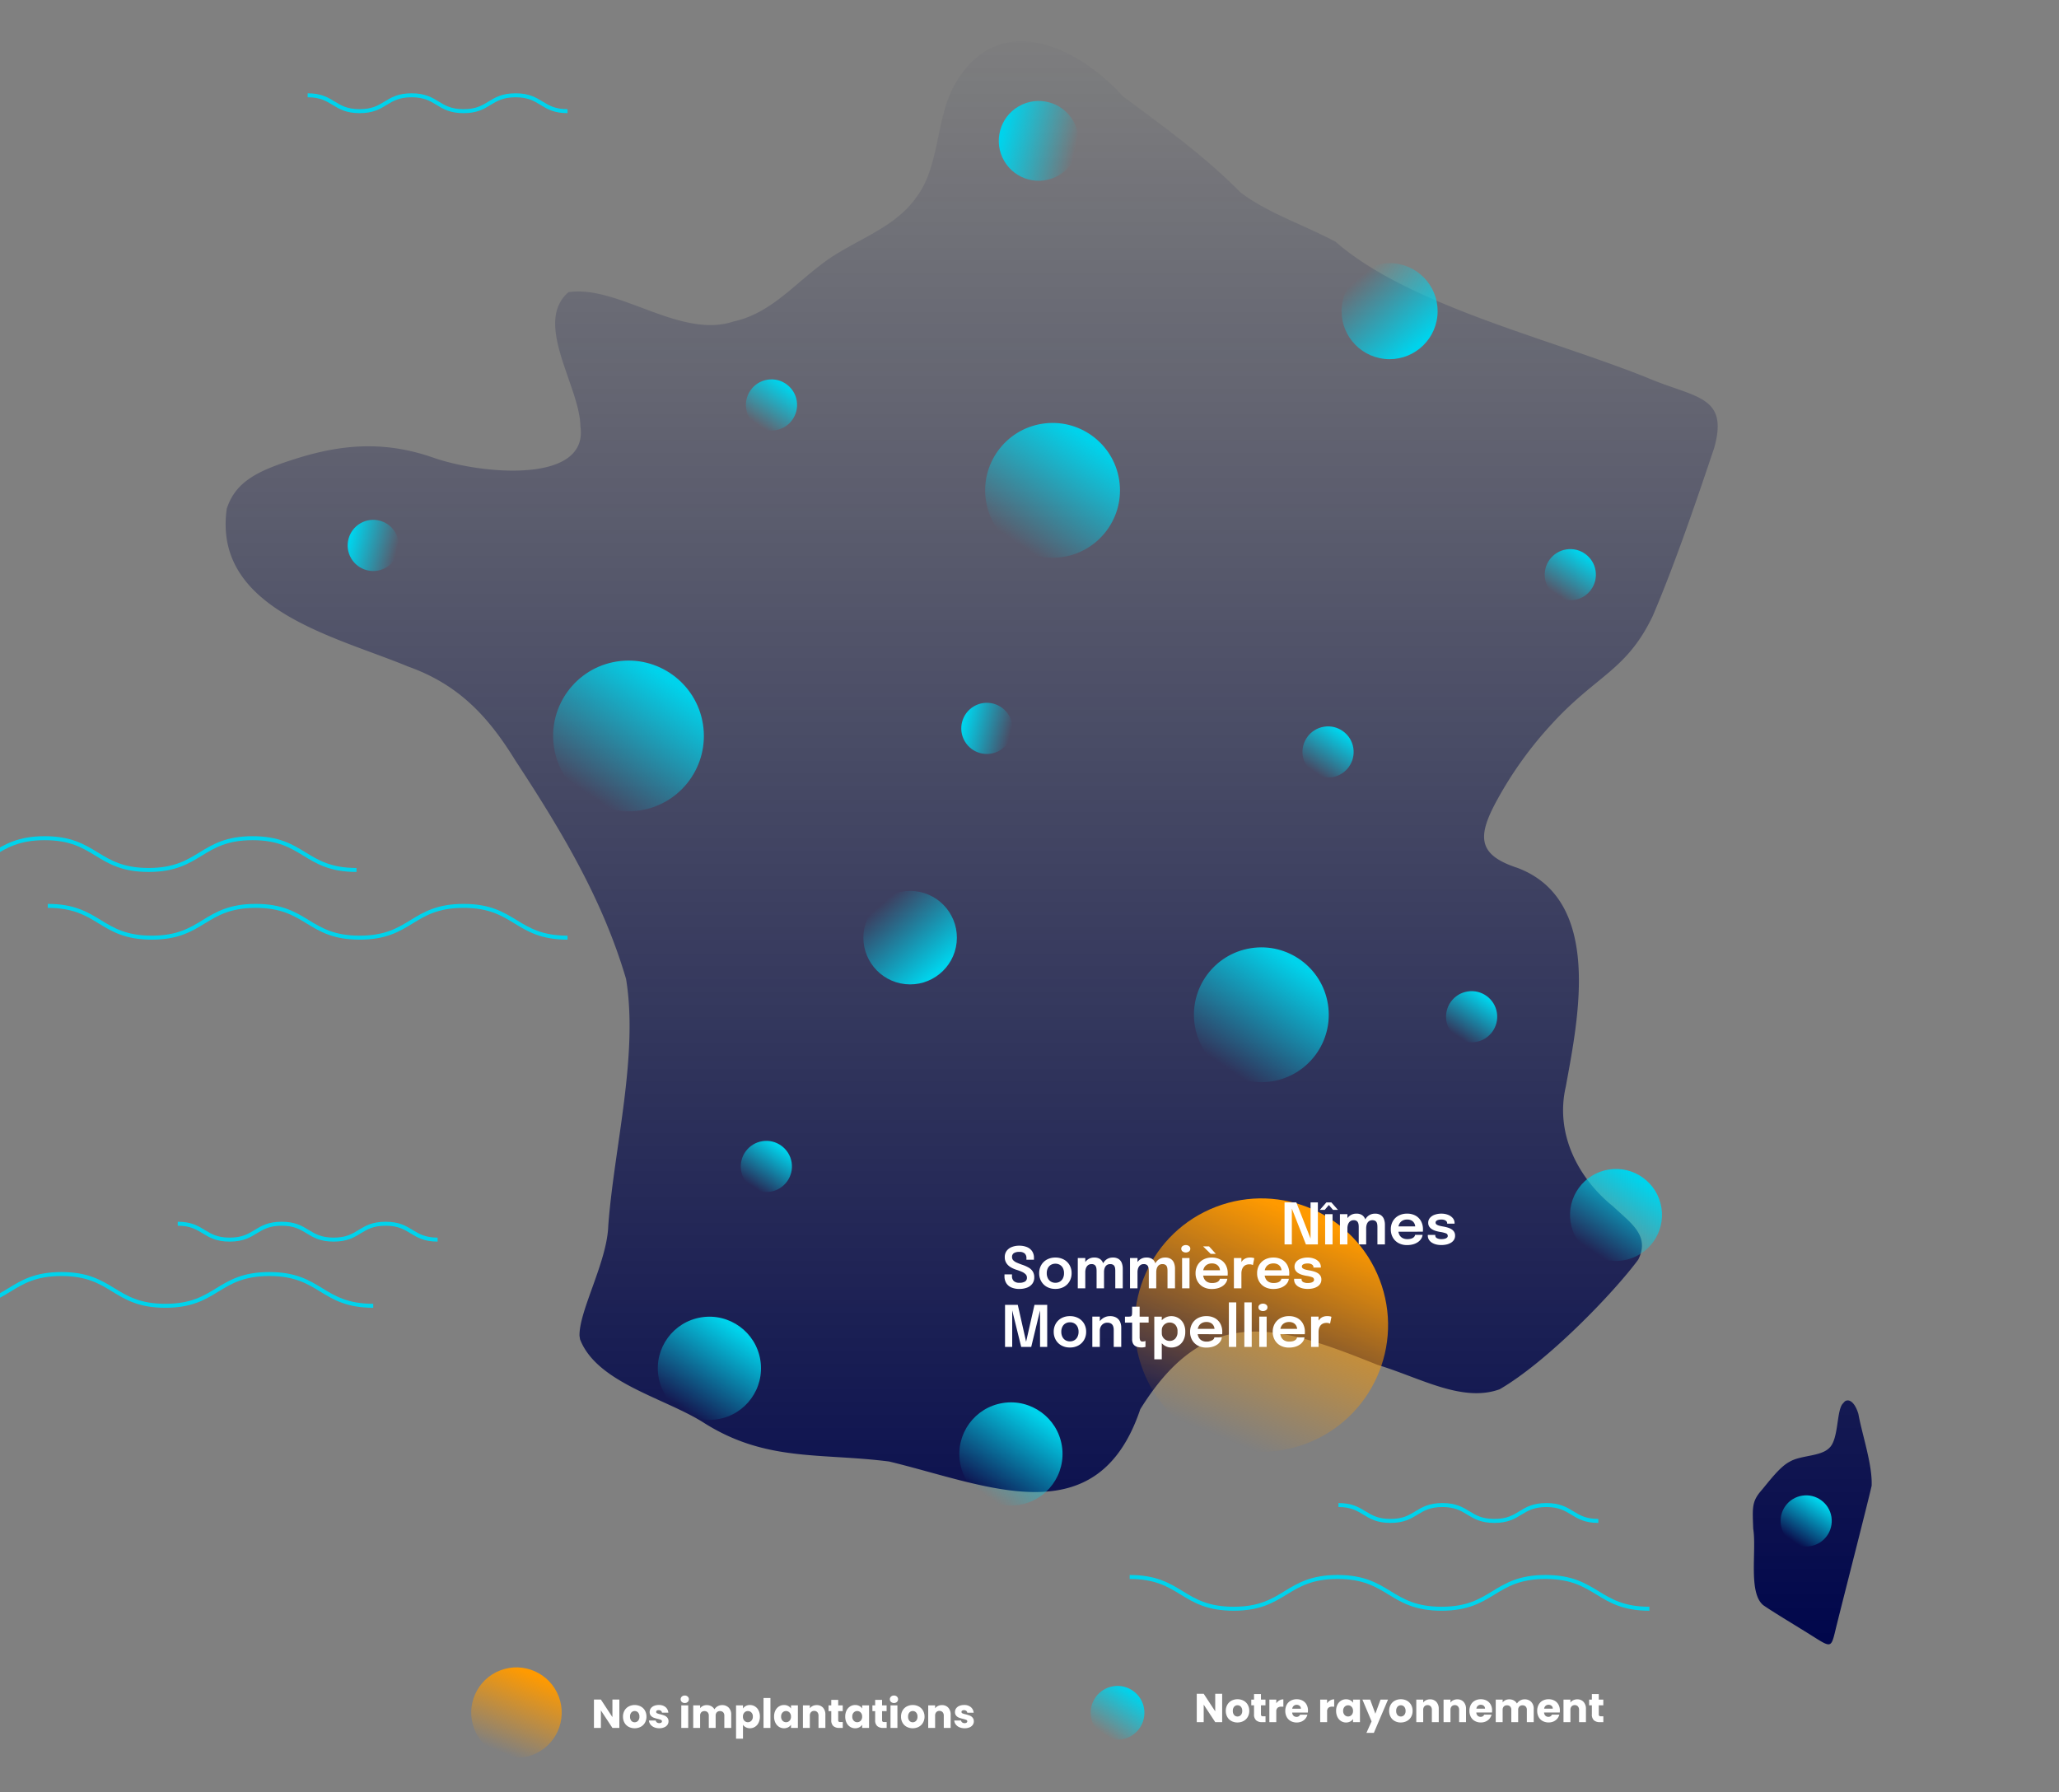 <?xml version="1.0"?>
<svg xmlns="http://www.w3.org/2000/svg" xmlns:xlink="http://www.w3.org/1999/xlink" width="517" height="450" viewBox="0 0 517 450">
  <rect x="0" y="0" width="517" height="450" fill="#808080" stroke="none"/>
  <defs>
    <linearGradient id="linear-gradient" x1="0.5" x2="0.5" y2="1" gradientUnits="objectBoundingBox">
      <stop offset="0" stop-color="#090e40" stop-opacity="0"/>
      <stop offset="1" stop-color="#00064b"/>
    </linearGradient>
    <clipPath id="clip-path">
      <rect id="Rectangle_7785" data-name="Rectangle 7785" width="423.686" height="412.916" fill="url(#linear-gradient)"/>
    </clipPath>
    <linearGradient id="linear-gradient-3" x1="0.795" y1="0.131" x2="0.155" y2="0.811" gradientUnits="objectBoundingBox">
      <stop offset="0" stop-color="#ff9a00" stop-opacity="0"/>
      <stop offset="1" stop-color="#ff9a00"/>
    </linearGradient>
    <linearGradient id="linear-gradient-4" x1="0.795" y1="0.131" x2="0.155" y2="0.811" gradientUnits="objectBoundingBox">
      <stop offset="0" stop-color="#00d3ec" stop-opacity="0"/>
      <stop offset="1" stop-color="#00d3ec"/>
    </linearGradient>
    <clipPath id="clip-img-accueil-le-cabinet">
      <rect width="517" height="450"/>
    </clipPath>
  </defs>
  <g id="img-accueil-le-cabinet" clip-path="url(#clip-img-accueil-le-cabinet)">
    <path id="Trac&#xE9;_7764" data-name="Trac&#xE9; 7764" d="M0,5c13.05,0,13.05,7.976,26.1,7.976S39.149,5,52.2,5s13.05,7.976,26.1,7.976S91.349,5,104.4,5s13.05,7.976,26.1,7.976" transform="translate(-36.781 314.927)" fill="none" stroke="#00d3ec" stroke-miterlimit="10" stroke-width="1"/>
    <path id="Trac&#xE9;_7789" data-name="Trac&#xE9; 7789" d="M0,5c13.05,0,13.05,7.976,26.1,7.976S39.149,5,52.2,5s13.05,7.976,26.1,7.976S91.349,5,104.4,5s13.05,7.976,26.1,7.976" transform="translate(-40.984 205.482)" fill="none" stroke="#00d3ec" stroke-miterlimit="10" stroke-width="1"/>
    <path id="Trac&#xE9;_7766" data-name="Trac&#xE9; 7766" d="M0,5C6.525,5,6.525,8.988,13.05,8.988S19.575,5,26.1,5s6.525,3.988,13.05,3.988S45.674,5,52.2,5s6.525,3.988,13.05,3.988" transform="translate(336.081 372.939)" fill="none" stroke="#00d3ec" stroke-miterlimit="10" stroke-width="1"/>
    <path id="Trac&#xE9;_7790" data-name="Trac&#xE9; 7790" d="M0,5C6.525,5,6.525,8.988,13.05,8.988S19.575,5,26.1,5s6.525,3.988,13.05,3.988S45.674,5,52.2,5s6.525,3.988,13.05,3.988" transform="translate(44.63 302.297)" fill="none" stroke="#00d3ec" stroke-miterlimit="10" stroke-width="1"/>
    <path id="Trac&#xE9;_7791" data-name="Trac&#xE9; 7791" d="M0,5C6.525,5,6.525,8.988,13.05,8.988S19.575,5,26.1,5s6.525,3.988,13.05,3.988S45.674,5,52.2,5s6.525,3.988,13.05,3.988" transform="translate(77.253 18.928)" fill="none" stroke="#00d3ec" stroke-miterlimit="10" stroke-width="1"/>
    <path id="Trac&#xE9;_7765" data-name="Trac&#xE9; 7765" d="M0,5c13.05,0,13.05,7.976,26.1,7.976S39.149,5,52.2,5s13.05,7.976,26.1,7.976S91.349,5,104.4,5s13.05,7.976,26.1,7.976" transform="translate(283.658 391.001)" fill="none" stroke="#00d3ec" stroke-miterlimit="10" stroke-width="1"/>
    <path id="Trac&#xE9;_7788" data-name="Trac&#xE9; 7788" d="M0,5c13.05,0,13.05,7.976,26.1,7.976S39.149,5,52.2,5s13.05,7.976,26.1,7.976S91.349,5,104.4,5s13.05,7.976,26.1,7.976" transform="translate(12.002 222.482)" fill="none" stroke="#00d3ec" stroke-miterlimit="10" stroke-width="1"/>
    <g id="Groupe_776" data-name="Groupe 776" transform="translate(56.657 0.002)">
      <g id="Groupe_773" data-name="Groupe 773" transform="translate(0 -0.002)">
        <g id="Groupe_772" data-name="Groupe 772" clip-path="url(#clip-path)">
          <path id="Trac&#xE9;_7786" data-name="Trac&#xE9; 7786" d="M88.856,362.588c-.171-6.2,6.916-18.574,7.213-27.577,1.425-19.467,7.631-42.879,4.471-62.063C94.7,253.12,84.521,236.039,72.72,218.061c-6.76-10.98-14.17-19.015-26.888-23.545C27.563,186.931-3.245,180.185.278,154.9c2.278-7.123,8.321-9.739,17.684-12.687,12.444-3.89,23.013-4.11,34.47-.057,12.189,4.171,38.733,6.448,36.647-7.958-.111-10.051-11.943-25.992-2.983-33.7,12.525-1.85,27.978,11.83,41.465,7.358,8.934-1.974,14.593-8.673,21.689-14.069,7.636-6.136,18.355-8.8,24.17-17.1,6.315-8.309,4.612-21.018,10.571-29.836,11.151-17.154,30.3-7.7,41.323,4.482,10.821,8.022,20.714,15.214,29.5,24.115,6.812,5.16,15.662,8.039,23.844,12.369,18.361,16.01,53.532,24.232,78.31,34.175,11.964,5.124,20.529,4.359,16.791,17.628-4.369,13.023-9.844,29.123-15.423,42.185-6.591,13.783-14.16,14.839-25.451,27.238A95.443,95.443,0,0,0,319.31,227.92c-5.042,9.167-5.074,13.844,5.027,17.139,21.665,8.125,15.158,38.366,12.169,54.925-2.719,11.665,2.931,22.929,11.965,30.17,4.107,3.939,9.331,7.167,6.212,13.3C348.34,352,331.8,369.1,319.893,376c-9.426,3.416-20.087-2.957-30.609-6.11-24.5-9.846-42.764-16.062-59.627,11.123-10.8,32.069-38.6,18.995-63.064,13.124-17.205-2.208-30.933.144-46.48-9.7-9.729-6.225-26.9-10.014-31.129-21Zm317.162,17.049c-1.573,1.844-.974,9-3.392,11.131-2.138,2.125-7.051,1.774-9.808,3.365-2.628,1.3-5.388,5.16-7.6,7.741-2.046,2.545-1.825,4.247-1.656,9.151.9,5.489-1.319,16.074,2.54,19.2,2.413,1.7,8.858,5.539,12.645,7.935,4.89,3.086,4.352,2.673,5.9-3.452,2.041-8.207,7.629-29.961,8.653-34.481.217-5.288-2.357-12.7-3.328-18.027-.858-2.872-2.305-3.937-3.415-3.158Z" transform="translate(0 -27.132)" fill="url(#linear-gradient)"/>
        </g>
      </g>
    </g>
    <ellipse id="Ellipse_111" data-name="Ellipse 111" cx="31.813" cy="31.813" rx="31.813" ry="31.813" transform="translate(357.819 351.054) rotate(159)" fill="url(#linear-gradient-3)"/>
    <ellipse id="Ellipse_112" data-name="Ellipse 112" cx="6.424" cy="6.424" rx="6.424" ry="6.424" transform="translate(96.07 128.188) rotate(60)" fill="url(#linear-gradient-4)"/>
    <ellipse id="Ellipse_113" data-name="Ellipse 113" cx="10.02" cy="10.02" rx="10.02" ry="10.02" transform="translate(264.474 21.686) rotate(60)" fill="url(#linear-gradient-4)"/>
    <ellipse id="Ellipse_119" data-name="Ellipse 119" cx="6.424" cy="6.424" rx="6.424" ry="6.424" transform="translate(250.143 174.132) rotate(60)" fill="url(#linear-gradient-4)"/>
    <ellipse id="Ellipse_114" data-name="Ellipse 114" cx="6.424" cy="6.424" rx="6.424" ry="6.424" transform="translate(201.068 107.03) rotate(171)" fill="url(#linear-gradient-4)"/>
    <ellipse id="Ellipse_115" data-name="Ellipse 115" cx="18.924" cy="18.924" rx="18.924" ry="18.924" transform="translate(179.464 200.537) rotate(171)" fill="url(#linear-gradient-4)"/>
    <ellipse id="Ellipse_124" data-name="Ellipse 124" cx="12.955" cy="12.955" rx="12.955" ry="12.955" transform="translate(192.949 354.366) rotate(171)" fill="url(#linear-gradient-4)"/>
    <ellipse id="Ellipse_134" data-name="Ellipse 134" cx="12.955" cy="12.955" rx="12.955" ry="12.955" transform="translate(268.66 375.88) rotate(171)" fill="url(#linear-gradient-4)"/>
    <ellipse id="Ellipse_123" data-name="Ellipse 123" cx="6.424" cy="6.424" rx="6.424" ry="6.424" transform="translate(199.777 298.252) rotate(171)" fill="url(#linear-gradient-4)"/>
    <ellipse id="Ellipse_117" data-name="Ellipse 117" cx="16.925" cy="16.925" rx="16.925" ry="16.925" transform="translate(283.657 137.202) rotate(171)" fill="url(#linear-gradient-4)"/>
    <ellipse id="Ellipse_132" data-name="Ellipse 132" cx="12.052" cy="12.052" rx="12.052" ry="12.052" transform="matrix(0.105, -0.995, 0.995, 0.105, 335.661, 88.859)" fill="url(#linear-gradient-4)"/>
    <ellipse id="Ellipse_133" data-name="Ellipse 133" cx="11.731" cy="11.731" rx="11.731" ry="11.731" transform="matrix(0.105, -0.995, 0.995, 0.105, 215.624, 245.898)" fill="url(#linear-gradient-4)"/>
    <ellipse id="Ellipse_125" data-name="Ellipse 125" cx="16.925" cy="16.925" rx="16.925" ry="16.925" transform="translate(336.08 268.892) rotate(171)" fill="url(#linear-gradient-4)"/>
    <ellipse id="Ellipse_118" data-name="Ellipse 118" cx="6.424" cy="6.424" rx="6.424" ry="6.424" transform="translate(401.642 149.653) rotate(171)" fill="url(#linear-gradient-4)"/>
    <ellipse id="Ellipse_121" data-name="Ellipse 121" cx="6.424" cy="6.424" rx="6.424" ry="6.424" transform="translate(376.865 260.653) rotate(171)" fill="url(#linear-gradient-4)"/>
    <ellipse id="Ellipse_131" data-name="Ellipse 131" cx="6.424" cy="6.424" rx="6.424" ry="6.424" transform="translate(460.865 387.267) rotate(171)" fill="url(#linear-gradient-4)"/>
    <ellipse id="Ellipse_127" data-name="Ellipse 127" cx="11.546" cy="11.546" rx="11.546" ry="11.546" transform="translate(418.98 314.687) rotate(171)" fill="url(#linear-gradient-4)"/>
    <ellipse id="Ellipse_120" data-name="Ellipse 120" cx="6.424" cy="6.424" rx="6.424" ry="6.424" transform="translate(340.816 194.172) rotate(171)" fill="url(#linear-gradient-4)"/>
    <path id="Trac&#xE9;_7761" data-name="Trac&#xE9; 7761" d="M2.8-.511H.968V-11.062H3.922L7.778-1.277,7.5-1.2v-9.865H9.337V-.511h-3L2.5-10.276l.3-.072Zm8.362,0v-7.6h1.86v7.6ZM9.831-9.188l1.645-1.874H12.72l1.652,1.874H13.135l-1.3-1.524h.515L11.054-9.188ZM19.595-.511V-4.868a4.994,4.994,0,0,0-.036-.583,1.8,1.8,0,0,0-.157-.562.99.99,0,0,0-.376-.418,1.3,1.3,0,0,0-.7-.161,1.406,1.406,0,0,0-.726.175,1.463,1.463,0,0,0-.486.465,2.033,2.033,0,0,0-.275.658,3.315,3.315,0,0,0-.086.755l-.629-.422a3.85,3.85,0,0,1,.351-1.674,2.845,2.845,0,0,1,1-1.17,2.7,2.7,0,0,1,1.534-.433,2.456,2.456,0,0,1,1.452.383,2.1,2.1,0,0,1,.769,1.034,4.317,4.317,0,0,1,.232,1.459v4.85Zm-4.721,0v-7.6h1.881v7.6Zm9.414,0V-4.882a5.17,5.17,0,0,0-.036-.6,1.681,1.681,0,0,0-.157-.551.955.955,0,0,0-.379-.4,1.365,1.365,0,0,0-.7-.154,1.444,1.444,0,0,0-.733.172,1.347,1.347,0,0,0-.476.458,2.087,2.087,0,0,0-.261.644,3.182,3.182,0,0,0-.082.715l-.629-.415a3.8,3.8,0,0,1,.343-1.638,2.764,2.764,0,0,1,.987-1.155,2.712,2.712,0,0,1,1.531-.426,2.539,2.539,0,0,1,1.438.365,2.079,2.079,0,0,1,.79,1,3.946,3.946,0,0,1,.247,1.441V-.511Zm4.4-3.19V-5.039H34l-.215.358v-.186a2,2,0,0,0-.222-.926,1.725,1.725,0,0,0-.672-.7,2.21,2.21,0,0,0-1.145-.268,2.35,2.35,0,0,0-1.191.29,1.954,1.954,0,0,0-.78.833,2.851,2.851,0,0,0-.275,1.3A3.122,3.122,0,0,0,29.767-3a1.9,1.9,0,0,0,.776.858,2.449,2.449,0,0,0,1.248.3,3.537,3.537,0,0,0,.866-.093,1.847,1.847,0,0,0,.6-.254,1.244,1.244,0,0,0,.351-.347.882.882,0,0,0,.139-.372h1.874a2.159,2.159,0,0,1-.318.934,2.931,2.931,0,0,1-.769.823,3.928,3.928,0,0,1-1.2.587,5.428,5.428,0,0,1-1.606.218,4.389,4.389,0,0,1-2.139-.5,3.6,3.6,0,0,1-1.427-1.395,4.047,4.047,0,0,1-.511-2.046,4.021,4.021,0,0,1,.519-2.067A3.629,3.629,0,0,1,29.61-7.74a4.394,4.394,0,0,1,2.117-.5,4.3,4.3,0,0,1,2.128.5,3.47,3.47,0,0,1,1.384,1.391,4.253,4.253,0,0,1,.486,2.071q0,.15-.007.322a2.027,2.027,0,0,1-.021.25ZM40.347-.354A5.4,5.4,0,0,1,39.056-.5a3.651,3.651,0,0,1-1.087-.451,2.32,2.32,0,0,1-.751-.748,1.93,1.93,0,0,1-.275-1.034V-2.9h1.874v.129a.75.75,0,0,0,.426.7,2.439,2.439,0,0,0,1.162.232,3.2,3.2,0,0,0,.755-.086,1.417,1.417,0,0,0,.572-.265.566.566,0,0,0,.218-.458.662.662,0,0,0-.461-.644,6.832,6.832,0,0,0-1.449-.351,9.212,9.212,0,0,1-1.073-.25A4.042,4.042,0,0,1,38-4.317a2.187,2.187,0,0,1-.694-.658,1.7,1.7,0,0,1-.261-.959A1.85,1.85,0,0,1,37.5-7.2a2.777,2.777,0,0,1,1.2-.776,5,5,0,0,1,1.663-.265,4.524,4.524,0,0,1,1.624.286,2.945,2.945,0,0,1,1.212.823,1.919,1.919,0,0,1,.461,1.295v.114H41.8v-.093a.726.726,0,0,0-.207-.537,1.262,1.262,0,0,0-.537-.308,2.37,2.37,0,0,0-.694-.1,3.424,3.424,0,0,0-.665.068,1.42,1.42,0,0,0-.572.236.548.548,0,0,0-.229.469.557.557,0,0,0,.236.465,1.973,1.973,0,0,0,.658.3,9.543,9.543,0,0,0,.973.211,9.67,9.67,0,0,1,1.055.236,4.413,4.413,0,0,1,.976.4,2.111,2.111,0,0,1,.719.655,1.731,1.731,0,0,1,.275,1A1.937,1.937,0,0,1,43.5-1.649a2.294,2.294,0,0,1-.776.733A3.741,3.741,0,0,1,41.62-.49,5.886,5.886,0,0,1,40.347-.354Z" transform="translate(321.572 313.002)" fill="#fff"/>
    <path id="Trac&#xE9;_7762" data-name="Trac&#xE9; 7762" d="M4.394-.369a4.958,4.958,0,0,1-1.96-.358A2.832,2.832,0,0,1,1.132-1.8,3.221,3.221,0,0,1,.668-3.588v-.436H2.549v.4A1.649,1.649,0,0,0,3.017-2.34,2,2,0,0,0,4.4-1.914a2.672,2.672,0,0,0,1.413-.308,1.078,1.078,0,0,0,.49-.987,1.17,1.17,0,0,0-.333-.841,2.941,2.941,0,0,0-.912-.612,11.119,11.119,0,0,0-1.316-.494A6.89,6.89,0,0,1,2.234-5.82,3.315,3.315,0,0,1,1.147-6.85,2.734,2.734,0,0,1,.739-8.381a2.535,2.535,0,0,1,.469-1.545A2.917,2.917,0,0,1,2.5-10.895a4.918,4.918,0,0,1,1.863-.333,5.031,5.031,0,0,1,1.928.343A2.881,2.881,0,0,1,7.592-9.861a2.9,2.9,0,0,1,.472,1.7V-7.7H6.176V-8.08a1.523,1.523,0,0,0-.444-1.205,1.99,1.99,0,0,0-1.345-.39,2.478,2.478,0,0,0-1.352.308,1.084,1.084,0,0,0-.472.98,1.163,1.163,0,0,0,.322.837,2.723,2.723,0,0,0,.883.583q.562.247,1.277.5a9.033,9.033,0,0,1,1.645.712,3.033,3.033,0,0,1,1.073.987,2.724,2.724,0,0,1,.379,1.5A2.618,2.618,0,0,1,7.674-1.7a2.918,2.918,0,0,1-1.309.987A5.238,5.238,0,0,1,4.394-.369Zm9.056-.007a4.318,4.318,0,0,1-2.117-.5A3.676,3.676,0,0,1,9.9-2.279,4,4,0,0,1,9.38-4.325,3.959,3.959,0,0,1,9.9-6.367a3.674,3.674,0,0,1,1.434-1.384,4.343,4.343,0,0,1,2.117-.5,4.343,4.343,0,0,1,2.117.5A3.674,3.674,0,0,1,17-6.367a3.959,3.959,0,0,1,.519,2.042A4,4,0,0,1,17-2.279a3.676,3.676,0,0,1-1.434,1.4A4.318,4.318,0,0,1,13.451-.376Zm0-1.538a2.12,2.12,0,0,0,1.137-.3,2.043,2.043,0,0,0,.758-.841,2.791,2.791,0,0,0,.272-1.27,2.746,2.746,0,0,0-.272-1.263,2,2,0,0,0-.758-.826,2.16,2.16,0,0,0-1.137-.293,2.165,2.165,0,0,0-1.134.293,2,2,0,0,0-.762.826,2.746,2.746,0,0,0-.272,1.263,2.791,2.791,0,0,0,.272,1.27,2.035,2.035,0,0,0,.762.841A2.125,2.125,0,0,0,13.451-1.914ZM23.794-.526V-4.883a5,5,0,0,0-.036-.583,1.8,1.8,0,0,0-.157-.562.99.99,0,0,0-.376-.418,1.3,1.3,0,0,0-.7-.161,1.406,1.406,0,0,0-.726.175,1.463,1.463,0,0,0-.486.465,2.033,2.033,0,0,0-.275.658,3.315,3.315,0,0,0-.086.755l-.629-.422a3.85,3.85,0,0,1,.351-1.674,2.845,2.845,0,0,1,1-1.17,2.7,2.7,0,0,1,1.534-.433,2.456,2.456,0,0,1,1.452.383,2.1,2.1,0,0,1,.769,1.034,4.317,4.317,0,0,1,.232,1.459v4.85Zm-4.721,0v-7.6h1.881v7.6Zm9.414,0V-4.9a5.169,5.169,0,0,0-.036-.6,1.681,1.681,0,0,0-.157-.551.955.955,0,0,0-.379-.4,1.365,1.365,0,0,0-.7-.154,1.444,1.444,0,0,0-.733.172A1.347,1.347,0,0,0,26-5.977a2.087,2.087,0,0,0-.261.644,3.182,3.182,0,0,0-.082.715l-.629-.415a3.8,3.8,0,0,1,.343-1.638,2.764,2.764,0,0,1,.987-1.155,2.712,2.712,0,0,1,1.531-.426,2.539,2.539,0,0,1,1.438.365,2.079,2.079,0,0,1,.79,1,3.946,3.946,0,0,1,.247,1.441V-.526Zm8.42,0V-4.883a5,5,0,0,0-.036-.583,1.8,1.8,0,0,0-.157-.562.99.99,0,0,0-.376-.418,1.3,1.3,0,0,0-.7-.161,1.406,1.406,0,0,0-.726.175,1.463,1.463,0,0,0-.486.465,2.033,2.033,0,0,0-.275.658,3.314,3.314,0,0,0-.086.755l-.629-.422a3.85,3.85,0,0,1,.351-1.674,2.845,2.845,0,0,1,1-1.17,2.7,2.7,0,0,1,1.534-.433,2.456,2.456,0,0,1,1.452.383,2.1,2.1,0,0,1,.769,1.034,4.318,4.318,0,0,1,.232,1.459v4.85Zm-4.721,0v-7.6h1.881v7.6Zm9.414,0V-4.9a5.17,5.17,0,0,0-.036-.6,1.681,1.681,0,0,0-.157-.551.955.955,0,0,0-.379-.4,1.365,1.365,0,0,0-.7-.154,1.444,1.444,0,0,0-.733.172,1.347,1.347,0,0,0-.476.458,2.087,2.087,0,0,0-.261.644,3.182,3.182,0,0,0-.082.715l-.629-.415a3.8,3.8,0,0,1,.343-1.638,2.764,2.764,0,0,1,.987-1.155,2.712,2.712,0,0,1,1.531-.426,2.539,2.539,0,0,1,1.438.365,2.079,2.079,0,0,1,.79,1,3.946,3.946,0,0,1,.247,1.441V-.526Zm3.663,0v-7.6h1.86v7.6Zm.937-9a1.321,1.321,0,0,1-.8-.247.8.8,0,0,1-.34-.69.788.788,0,0,1,.34-.68,1.334,1.334,0,0,1,.8-.243,1.307,1.307,0,0,1,.787.243.791.791,0,0,1,.336.68.807.807,0,0,1-.336.69A1.294,1.294,0,0,1,46.2-9.525Zm3.484,5.809V-5.054H55l-.215.358v-.186a2,2,0,0,0-.222-.926,1.725,1.725,0,0,0-.672-.7,2.21,2.21,0,0,0-1.145-.268,2.35,2.35,0,0,0-1.191.29,1.954,1.954,0,0,0-.78.833,2.851,2.851,0,0,0-.275,1.3,3.122,3.122,0,0,0,.265,1.341,1.9,1.9,0,0,0,.776.858,2.449,2.449,0,0,0,1.248.3,3.537,3.537,0,0,0,.866-.093,1.847,1.847,0,0,0,.6-.254,1.244,1.244,0,0,0,.351-.347.882.882,0,0,0,.139-.372h1.874a2.159,2.159,0,0,1-.318.934,2.931,2.931,0,0,1-.769.823,3.928,3.928,0,0,1-1.2.587,5.428,5.428,0,0,1-1.606.218,4.389,4.389,0,0,1-2.139-.5,3.6,3.6,0,0,1-1.427-1.395A4.047,4.047,0,0,1,48.645-4.3a4.021,4.021,0,0,1,.519-2.067,3.629,3.629,0,0,1,1.441-1.384,4.394,4.394,0,0,1,2.117-.5,4.3,4.3,0,0,1,2.128.5A3.47,3.47,0,0,1,56.235-6.36a4.253,4.253,0,0,1,.486,2.071q0,.15-.007.322a2.029,2.029,0,0,1-.021.25Zm4.063-5.458h-1.3l-1.91-1.874h1.5ZM58.274-.526v-7.6h1.881V-5.6l-.436-.243a3.593,3.593,0,0,1,.265-.934,2.607,2.607,0,0,1,.515-.773,2.246,2.246,0,0,1,.78-.519,2.756,2.756,0,0,1,1.044-.186,3.118,3.118,0,0,1,.733.068,1.391,1.391,0,0,1,.333.111l-.343,1.724a1.346,1.346,0,0,0-.29-.125,1.84,1.84,0,0,0-.583-.075,2.139,2.139,0,0,0-.969.2,1.62,1.62,0,0,0-.619.529,2.245,2.245,0,0,0-.329.73,3.221,3.221,0,0,0-.1.79V-.526Zm6.86-3.19V-5.054h5.315l-.215.358v-.186a2,2,0,0,0-.222-.926,1.725,1.725,0,0,0-.672-.7A2.21,2.21,0,0,0,68.2-6.778,2.35,2.35,0,0,0,67-6.489a1.954,1.954,0,0,0-.78.833,2.851,2.851,0,0,0-.275,1.3,3.122,3.122,0,0,0,.265,1.341,1.9,1.9,0,0,0,.776.858,2.449,2.449,0,0,0,1.248.3A3.537,3.537,0,0,0,69.1-1.95a1.847,1.847,0,0,0,.6-.254,1.244,1.244,0,0,0,.351-.347.883.883,0,0,0,.139-.372h1.874a2.159,2.159,0,0,1-.318.934,2.931,2.931,0,0,1-.769.823,3.928,3.928,0,0,1-1.2.587,5.428,5.428,0,0,1-1.606.218,4.389,4.389,0,0,1-2.139-.5,3.6,3.6,0,0,1-1.427-1.395A4.047,4.047,0,0,1,64.1-4.3a4.021,4.021,0,0,1,.519-2.067,3.628,3.628,0,0,1,1.441-1.384,4.394,4.394,0,0,1,2.117-.5,4.3,4.3,0,0,1,2.128.5A3.47,3.47,0,0,1,71.686-6.36a4.253,4.253,0,0,1,.486,2.071q0,.15-.007.322a2.028,2.028,0,0,1-.021.25ZM76.794-.369A5.4,5.4,0,0,1,75.5-.519,3.651,3.651,0,0,1,74.415-.97a2.319,2.319,0,0,1-.751-.748,1.93,1.93,0,0,1-.275-1.034v-.165h1.874v.129a.75.75,0,0,0,.426.7,2.439,2.439,0,0,0,1.162.232,3.2,3.2,0,0,0,.755-.086,1.417,1.417,0,0,0,.572-.265.566.566,0,0,0,.218-.458.662.662,0,0,0-.461-.644,6.832,6.832,0,0,0-1.449-.351,9.213,9.213,0,0,1-1.073-.25,4.042,4.042,0,0,1-.962-.422,2.187,2.187,0,0,1-.694-.658,1.7,1.7,0,0,1-.261-.959,1.85,1.85,0,0,1,.447-1.263,2.777,2.777,0,0,1,1.2-.776,5,5,0,0,1,1.663-.265,4.524,4.524,0,0,1,1.624.286,2.945,2.945,0,0,1,1.212.823,1.919,1.919,0,0,1,.461,1.295v.114h-1.86v-.093a.726.726,0,0,0-.207-.537,1.262,1.262,0,0,0-.536-.308,2.37,2.37,0,0,0-.694-.1,3.424,3.424,0,0,0-.665.068,1.419,1.419,0,0,0-.572.236A.548.548,0,0,0,75.341-6a.557.557,0,0,0,.236.465,1.973,1.973,0,0,0,.658.3,9.544,9.544,0,0,0,.973.211,9.67,9.67,0,0,1,1.055.236,4.413,4.413,0,0,1,.976.4,2.111,2.111,0,0,1,.719.655,1.731,1.731,0,0,1,.275,1,1.937,1.937,0,0,1-.286,1.073,2.294,2.294,0,0,1-.776.733A3.741,3.741,0,0,1,78.067-.5,5.886,5.886,0,0,1,76.794-.369Z" transform="translate(251.552 324.04)" fill="#fff"/>
    <path id="Trac&#xE9;_7763" data-name="Trac&#xE9; 7763" d="M8.455-11.093h3.2V-.542h-1.8V-9.891l.043.014L7.639-.542H5.121l-2.3-9.342.043-.021V-.542h-1.8V-11.093h3.2L6.416-1.572H6.294Zm8.906,10.7a4.318,4.318,0,0,1-2.117-.5,3.676,3.676,0,0,1-1.434-1.4A4,4,0,0,1,13.29-4.34a3.959,3.959,0,0,1,.519-2.042,3.674,3.674,0,0,1,1.434-1.384,4.343,4.343,0,0,1,2.117-.5,4.343,4.343,0,0,1,2.117.5,3.674,3.674,0,0,1,1.434,1.384,3.959,3.959,0,0,1,.519,2.042,4,4,0,0,1-.519,2.046A3.676,3.676,0,0,1,19.478-.9,4.318,4.318,0,0,1,17.361-.392Zm0-1.538a2.12,2.12,0,0,0,1.137-.3,2.043,2.043,0,0,0,.758-.841,2.791,2.791,0,0,0,.272-1.27A2.746,2.746,0,0,0,19.256-5.6a2,2,0,0,0-.758-.826,2.16,2.16,0,0,0-1.137-.293,2.165,2.165,0,0,0-1.134.293,2,2,0,0,0-.762.826,2.747,2.747,0,0,0-.272,1.263,2.791,2.791,0,0,0,.272,1.27,2.035,2.035,0,0,0,.762.841A2.125,2.125,0,0,0,17.361-1.93ZM28.355-.542V-4.812a2.746,2.746,0,0,0-.147-.926,1.268,1.268,0,0,0-.5-.647,1.744,1.744,0,0,0-.976-.236,1.8,1.8,0,0,0-.966.261,1.824,1.824,0,0,0-.662.715,2.213,2.213,0,0,0-.24,1.048l-.637-.393a3.29,3.29,0,0,1,.433-1.692,3.161,3.161,0,0,1,1.162-1.162,3.17,3.17,0,0,1,1.617-.422,3.065,3.065,0,0,1,1.542.358,2.291,2.291,0,0,1,.944,1.016,3.512,3.512,0,0,1,.318,1.545V-.542Zm-5.372,0v-7.6h1.881v7.6ZM35.359-.4a4.521,4.521,0,0,1-.83-.079,2.258,2.258,0,0,1-.773-.293,1.551,1.551,0,0,1-.565-.629,2.389,2.389,0,0,1-.215-1.094V-6.636h-1.8v-1.5h.73a4.164,4.164,0,0,0,.587-.032.483.483,0,0,0,.315-.154.747.747,0,0,0,.132-.383,6.293,6.293,0,0,0,.032-.726v-1.209h1.888v2.5h2.26v1.5h-2.26v3.57a2.334,2.334,0,0,0,.129.851.578.578,0,0,0,.608.322,2.1,2.1,0,0,0,.433-.043,1.73,1.73,0,0,0,.3-.086V-.549a2.693,2.693,0,0,1-.393.1A3.093,3.093,0,0,1,35.359-.4Zm3.183,2.983V-8.139h1.881V2.584ZM42.82-.384a3.089,3.089,0,0,1-1.642-.461,3.493,3.493,0,0,1-1.216-1.263,3.546,3.546,0,0,1-.461-1.8v-.1l.93-.021v.072a1.788,1.788,0,0,0,.279.991,2,2,0,0,0,.726.68,1.946,1.946,0,0,0,.955.247,1.934,1.934,0,0,0,1.4-.565,2.353,2.353,0,0,0,.579-1.753A2.334,2.334,0,0,0,43.8-6.111a1.951,1.951,0,0,0-1.406-.554,1.977,1.977,0,0,0-.948.24,2.005,2.005,0,0,0-.73.662,1.732,1.732,0,0,0-.283.987l-.93-.043a3.445,3.445,0,0,1,.461-1.788,3.369,3.369,0,0,1,1.216-1.22,3.2,3.2,0,0,1,1.642-.44,3.44,3.44,0,0,1,1.72.451,3.374,3.374,0,0,1,1.288,1.323,4.3,4.3,0,0,1,.49,2.132,4.541,4.541,0,0,1-.479,2.182A3.313,3.313,0,0,1,44.565-.839,3.453,3.453,0,0,1,42.82-.384Zm5.751-3.348V-5.07h5.315l-.215.358V-4.9a2,2,0,0,0-.222-.926,1.725,1.725,0,0,0-.672-.7,2.21,2.21,0,0,0-1.145-.268,2.35,2.35,0,0,0-1.191.29,1.954,1.954,0,0,0-.78.833,2.851,2.851,0,0,0-.275,1.3,3.122,3.122,0,0,0,.265,1.341,1.9,1.9,0,0,0,.776.858,2.449,2.449,0,0,0,1.248.3,3.537,3.537,0,0,0,.866-.093,1.847,1.847,0,0,0,.6-.254,1.244,1.244,0,0,0,.351-.347.882.882,0,0,0,.139-.372H55.5A2.159,2.159,0,0,1,55.184-2a2.931,2.931,0,0,1-.769.823,3.928,3.928,0,0,1-1.2.587,5.428,5.428,0,0,1-1.606.218,4.389,4.389,0,0,1-2.139-.5,3.6,3.6,0,0,1-1.427-1.395,4.047,4.047,0,0,1-.511-2.046,4.021,4.021,0,0,1,.519-2.067A3.628,3.628,0,0,1,49.494-7.77a4.394,4.394,0,0,1,2.117-.5,4.3,4.3,0,0,1,2.128.5,3.47,3.47,0,0,1,1.384,1.391A4.253,4.253,0,0,1,55.61-4.3q0,.15-.007.322a2.027,2.027,0,0,1-.021.25Zm10.551-7.99V-.542H57.269V-11.722Zm3.884,0V-.542H61.154V-11.722ZM64.895-.542v-7.6h1.86v7.6Zm.937-9a1.321,1.321,0,0,1-.8-.247.8.8,0,0,1-.34-.69.788.788,0,0,1,.34-.68,1.334,1.334,0,0,1,.8-.243,1.307,1.307,0,0,1,.787.243.791.791,0,0,1,.336.68.807.807,0,0,1-.336.69A1.294,1.294,0,0,1,65.832-9.541Zm3.484,5.809V-5.07h5.315l-.215.358V-4.9a2,2,0,0,0-.222-.926,1.725,1.725,0,0,0-.672-.7,2.21,2.21,0,0,0-1.145-.268,2.35,2.35,0,0,0-1.191.29,1.954,1.954,0,0,0-.78.833,2.851,2.851,0,0,0-.275,1.3A3.122,3.122,0,0,0,70.4-3.028a1.9,1.9,0,0,0,.776.858,2.449,2.449,0,0,0,1.248.3,3.537,3.537,0,0,0,.866-.093,1.847,1.847,0,0,0,.6-.254,1.244,1.244,0,0,0,.351-.347.883.883,0,0,0,.139-.372h1.874A2.159,2.159,0,0,1,75.929-2a2.931,2.931,0,0,1-.769.823,3.928,3.928,0,0,1-1.2.587,5.428,5.428,0,0,1-1.606.218,4.389,4.389,0,0,1-2.139-.5A3.6,3.6,0,0,1,68.79-2.273a4.047,4.047,0,0,1-.511-2.046A4.021,4.021,0,0,1,68.8-6.386,3.629,3.629,0,0,1,70.238-7.77a4.394,4.394,0,0,1,2.117-.5,4.3,4.3,0,0,1,2.128.5,3.47,3.47,0,0,1,1.384,1.391A4.253,4.253,0,0,1,76.355-4.3q0,.15-.007.322a2.027,2.027,0,0,1-.021.25Zm8.591,3.19v-7.6h1.881v2.525l-.436-.243a3.592,3.592,0,0,1,.265-.934,2.608,2.608,0,0,1,.515-.773,2.246,2.246,0,0,1,.78-.519,2.756,2.756,0,0,1,1.044-.186,3.118,3.118,0,0,1,.733.068,1.391,1.391,0,0,1,.333.111l-.343,1.724a1.346,1.346,0,0,0-.29-.125,1.84,1.84,0,0,0-.583-.075,2.139,2.139,0,0,0-.969.2,1.62,1.62,0,0,0-.619.529,2.245,2.245,0,0,0-.329.73,3.221,3.221,0,0,0-.1.79V-.542Z" transform="translate(251.293 338.767)" fill="#fff"/>
    <g id="Groupe_779" data-name="Groupe 779" transform="translate(22.076)">
      <g id="Groupe_778" data-name="Groupe 778" transform="translate(54.512 28.854)">
        <ellipse id="Ellipse_129" data-name="Ellipse 129" cx="11.361" cy="11.361" rx="11.361" ry="11.361" transform="translate(67.77 407.745) rotate(159)" fill="url(#linear-gradient-3)"/>
        <path id="Trac&#xE9;_7793" data-name="Trac&#xE9; 7793" d="M7.371-4.68H5.634l-2.9-4.4v4.4H.992v-7.13H2.729l2.9,4.418V-11.81H7.371ZM11.21-4.6a3.128,3.128,0,0,1-1.5-.356A2.6,2.6,0,0,1,8.666-5.97a3.035,3.035,0,0,1-.381-1.544,3.011,3.011,0,0,1,.386-1.539,2.619,2.619,0,0,1,1.056-1.021,3.158,3.158,0,0,1,1.5-.355,3.158,3.158,0,0,1,1.5.355A2.619,2.619,0,0,1,13.79-9.053a3.011,3.011,0,0,1,.386,1.539,2.98,2.98,0,0,1-.391,1.539,2.644,2.644,0,0,1-1.066,1.021A3.188,3.188,0,0,1,11.21-4.6Zm0-1.5a1.131,1.131,0,0,0,.848-.366,1.453,1.453,0,0,0,.35-1.046,1.48,1.48,0,0,0-.34-1.046,1.1,1.1,0,0,0-.838-.366,1.1,1.1,0,0,0-.843.361,1.491,1.491,0,0,0-.335,1.051,1.509,1.509,0,0,0,.33,1.046A1.068,1.068,0,0,0,11.21-6.1Zm6.2,1.5a3.258,3.258,0,0,1-1.32-.254,2.255,2.255,0,0,1-.914-.7,1.83,1.83,0,0,1-.376-.99h1.717a.66.66,0,0,0,.274.477.97.97,0,0,0,.6.183.855.855,0,0,0,.5-.127.389.389,0,0,0,.178-.33.381.381,0,0,0-.254-.361,5.13,5.13,0,0,0-.823-.259,7.724,7.724,0,0,1-1.016-.3,1.755,1.755,0,0,1-.7-.5,1.356,1.356,0,0,1-.295-.919,1.561,1.561,0,0,1,.269-.889,1.812,1.812,0,0,1,.792-.635,3.034,3.034,0,0,1,1.244-.234,2.494,2.494,0,0,1,1.681.528,2.055,2.055,0,0,1,.706,1.4h-1.6a.692.692,0,0,0-.259-.467.9.9,0,0,0-.574-.173.793.793,0,0,0-.467.117.373.373,0,0,0-.163.32.391.391,0,0,0,.259.366,4.148,4.148,0,0,0,.807.244,8.834,8.834,0,0,1,1.026.32,1.77,1.77,0,0,1,.7.508,1.437,1.437,0,0,1,.31.94,1.491,1.491,0,0,1-.279.889,1.847,1.847,0,0,1-.8.615A3.069,3.069,0,0,1,17.406-4.6Zm6.389-6.338a1.053,1.053,0,0,1-.747-.269.872.872,0,0,1-.289-.665.884.884,0,0,1,.289-.675,1.053,1.053,0,0,1,.747-.269,1.039,1.039,0,0,1,.736.269.884.884,0,0,1,.289.675.872.872,0,0,1-.289.665A1.039,1.039,0,0,1,23.795-10.937Zm.863.589V-4.68H22.921v-5.668Zm8.491-.061a2.241,2.241,0,0,1,1.681.64,2.437,2.437,0,0,1,.625,1.778V-4.68H33.728V-7.758a1.171,1.171,0,0,0-.289-.848,1.057,1.057,0,0,0-.8-.3,1.057,1.057,0,0,0-.8.3,1.171,1.171,0,0,0-.289.848V-4.68H29.828V-7.758a1.171,1.171,0,0,0-.289-.848,1.057,1.057,0,0,0-.8-.3,1.057,1.057,0,0,0-.8.3,1.171,1.171,0,0,0-.289.848V-4.68H25.917v-5.668h1.737v.711a1.859,1.859,0,0,1,.691-.564,2.171,2.171,0,0,1,.965-.208,2.347,2.347,0,0,1,1.143.274,1.966,1.966,0,0,1,.787.782,2.283,2.283,0,0,1,.8-.762A2.168,2.168,0,0,1,33.149-10.409Zm5.261.863a1.885,1.885,0,0,1,.7-.64,2.151,2.151,0,0,1,1.046-.244,2.347,2.347,0,0,1,1.27.355,2.462,2.462,0,0,1,.9,1.016,3.387,3.387,0,0,1,.33,1.534,3.42,3.42,0,0,1-.33,1.539,2.492,2.492,0,0,1-.9,1.026,2.322,2.322,0,0,1-1.27.361,2.159,2.159,0,0,1-1.041-.244,1.909,1.909,0,0,1-.706-.63v3.494H36.674v-8.369h1.737Zm2.478,2.021a1.4,1.4,0,0,0-.361-1.021,1.191,1.191,0,0,0-.889-.371,1.172,1.172,0,0,0-.879.376A1.42,1.42,0,0,0,38.4-7.514a1.42,1.42,0,0,0,.361,1.026,1.172,1.172,0,0,0,.879.376,1.18,1.18,0,0,0,.884-.381A1.426,1.426,0,0,0,40.889-7.524ZM45.307-12.2V-4.68H43.57V-12.2Zm.914,4.672a3.387,3.387,0,0,1,.33-1.534,2.462,2.462,0,0,1,.9-1.016,2.347,2.347,0,0,1,1.27-.355,2.181,2.181,0,0,1,1.051.244,1.8,1.8,0,0,1,.7.64v-.8H52.2V-4.68H50.467v-.8a1.876,1.876,0,0,1-.706.64A2.181,2.181,0,0,1,48.71-4.6a2.3,2.3,0,0,1-1.259-.361,2.492,2.492,0,0,1-.9-1.026A3.419,3.419,0,0,1,46.221-7.524Zm4.246.01a1.42,1.42,0,0,0-.361-1.026,1.172,1.172,0,0,0-.879-.376,1.179,1.179,0,0,0-.879.371,1.4,1.4,0,0,0-.361,1.021,1.438,1.438,0,0,0,.361,1.031,1.164,1.164,0,0,0,.879.381,1.172,1.172,0,0,0,.879-.376A1.42,1.42,0,0,0,50.467-7.514Zm6.45-2.895a2.057,2.057,0,0,1,1.59.645A2.516,2.516,0,0,1,59.1-7.991V-4.68H57.374V-7.758a1.244,1.244,0,0,0-.295-.884,1.033,1.033,0,0,0-.792-.315,1.033,1.033,0,0,0-.792.315,1.244,1.244,0,0,0-.295.884V-4.68H53.463v-5.668H55.2V-9.6a1.832,1.832,0,0,1,.711-.594A2.26,2.26,0,0,1,56.917-10.409Zm6.551,4.256V-4.68h-.884a2.163,2.163,0,0,1-1.473-.462,1.91,1.91,0,0,1-.528-1.508V-8.905h-.691v-1.442h.691v-1.381H62.32v1.381h1.138v1.442H62.32V-6.63a.476.476,0,0,0,.122.366.6.6,0,0,0,.406.112Zm.62-1.371a3.387,3.387,0,0,1,.33-1.534,2.462,2.462,0,0,1,.9-1.016,2.347,2.347,0,0,1,1.27-.355,2.181,2.181,0,0,1,1.051.244,1.8,1.8,0,0,1,.7.64v-.8H70.07V-4.68H68.333v-.8a1.876,1.876,0,0,1-.706.64,2.181,2.181,0,0,1-1.051.244,2.3,2.3,0,0,1-1.259-.361,2.492,2.492,0,0,1-.9-1.026A3.419,3.419,0,0,1,64.088-7.524Zm4.246.01a1.42,1.42,0,0,0-.361-1.026,1.171,1.171,0,0,0-.879-.376,1.179,1.179,0,0,0-.879.371,1.4,1.4,0,0,0-.361,1.021,1.438,1.438,0,0,0,.361,1.031,1.164,1.164,0,0,0,.879.381,1.172,1.172,0,0,0,.879-.376A1.42,1.42,0,0,0,68.333-7.514Zm6.155,1.361V-4.68H73.6a2.163,2.163,0,0,1-1.473-.462A1.91,1.91,0,0,1,71.6-6.651V-8.905h-.691v-1.442H71.6v-1.381h1.737v1.381h1.138v1.442H73.341V-6.63a.476.476,0,0,0,.122.366.6.6,0,0,0,.406.112Zm1.838-4.784a1.053,1.053,0,0,1-.747-.269.872.872,0,0,1-.289-.665.884.884,0,0,1,.289-.675,1.053,1.053,0,0,1,.747-.269,1.039,1.039,0,0,1,.736.269.884.884,0,0,1,.289.675.872.872,0,0,1-.289.665A1.039,1.039,0,0,1,76.327-10.937Zm.863.589V-4.68H75.453v-5.668ZM81.03-4.6a3.128,3.128,0,0,1-1.5-.356A2.6,2.6,0,0,1,78.485-5.97,3.035,3.035,0,0,1,78.1-7.514a3.011,3.011,0,0,1,.386-1.539,2.619,2.619,0,0,1,1.056-1.021,3.158,3.158,0,0,1,1.5-.355,3.158,3.158,0,0,1,1.5.355,2.619,2.619,0,0,1,1.056,1.021A3.011,3.011,0,0,1,84-7.514,2.98,2.98,0,0,1,83.6-5.975a2.644,2.644,0,0,1-1.066,1.021A3.188,3.188,0,0,1,81.03-4.6Zm0-1.5a1.131,1.131,0,0,0,.848-.366,1.453,1.453,0,0,0,.35-1.046,1.48,1.48,0,0,0-.34-1.046,1.1,1.1,0,0,0-.838-.366,1.1,1.1,0,0,0-.843.361,1.491,1.491,0,0,0-.335,1.051,1.509,1.509,0,0,0,.33,1.046A1.068,1.068,0,0,0,81.03-6.1Zm7.344-4.307a2.057,2.057,0,0,1,1.59.645,2.516,2.516,0,0,1,.594,1.772V-4.68H88.83V-7.758a1.244,1.244,0,0,0-.295-.884,1.033,1.033,0,0,0-.792-.315,1.033,1.033,0,0,0-.792.315,1.244,1.244,0,0,0-.295.884V-4.68H84.92v-5.668h1.737V-9.6a1.832,1.832,0,0,1,.711-.594A2.26,2.26,0,0,1,88.373-10.409Zm5.7,5.81a3.257,3.257,0,0,1-1.32-.254,2.255,2.255,0,0,1-.914-.7,1.83,1.83,0,0,1-.376-.99h1.717a.66.66,0,0,0,.274.477.97.97,0,0,0,.6.183.855.855,0,0,0,.5-.127.389.389,0,0,0,.178-.33.381.381,0,0,0-.254-.361,5.13,5.13,0,0,0-.823-.259,7.724,7.724,0,0,1-1.016-.3,1.755,1.755,0,0,1-.7-.5,1.356,1.356,0,0,1-.295-.919,1.561,1.561,0,0,1,.269-.889,1.812,1.812,0,0,1,.792-.635,3.034,3.034,0,0,1,1.244-.234A2.494,2.494,0,0,1,95.63-9.9a2.055,2.055,0,0,1,.706,1.4h-1.6a.692.692,0,0,0-.259-.467.9.9,0,0,0-.574-.173.793.793,0,0,0-.467.117.373.373,0,0,0-.163.32.391.391,0,0,0,.259.366,4.148,4.148,0,0,0,.807.244,8.835,8.835,0,0,1,1.026.32,1.77,1.77,0,0,1,.7.508,1.437,1.437,0,0,1,.31.94,1.491,1.491,0,0,1-.279.889,1.847,1.847,0,0,1-.8.615A3.069,3.069,0,0,1,94.071-4.6Z" transform="translate(71.557 409.734)" fill="#fff"/>
      </g>
      <g id="Groupe_777" data-name="Groupe 777" transform="translate(205.434 2.489)">
        <ellipse id="Ellipse_130" data-name="Ellipse 130" cx="6.749" cy="6.749" rx="6.749" ry="6.749" transform="translate(60.814 433.229) rotate(171)" fill="url(#linear-gradient-4)"/>
        <path id="Trac&#xE9;_7792" data-name="Trac&#xE9; 7792" d="M7.371-4.1H5.634l-2.9-4.4v4.4H.992v-7.13H2.729l2.9,4.418v-4.418H7.371Zm3.839.081a3.128,3.128,0,0,1-1.5-.355A2.6,2.6,0,0,1,8.666-5.392a3.035,3.035,0,0,1-.381-1.544,3.011,3.011,0,0,1,.386-1.539A2.619,2.619,0,0,1,9.727-9.5a3.158,3.158,0,0,1,1.5-.356,3.158,3.158,0,0,1,1.5.356A2.619,2.619,0,0,1,13.79-8.474a3.011,3.011,0,0,1,.386,1.539A2.98,2.98,0,0,1,13.785-5.4a2.644,2.644,0,0,1-1.066,1.021A3.188,3.188,0,0,1,11.21-4.02Zm0-1.5a1.131,1.131,0,0,0,.848-.366,1.453,1.453,0,0,0,.35-1.046,1.48,1.48,0,0,0-.34-1.046,1.1,1.1,0,0,0-.838-.366,1.1,1.1,0,0,0-.843.361,1.491,1.491,0,0,0-.335,1.051,1.509,1.509,0,0,0,.33,1.046A1.068,1.068,0,0,0,11.21-5.524Zm7.049-.051V-4.1h-.884A2.163,2.163,0,0,1,15.9-4.564a1.91,1.91,0,0,1-.528-1.508V-8.327h-.691V-9.769h.691v-1.381h1.737v1.381h1.138v1.442H17.111v2.275a.476.476,0,0,0,.122.366.6.6,0,0,0,.406.112Zm2.7-3.25a2.291,2.291,0,0,1,.762-.736,1.964,1.964,0,0,1,1.016-.269v1.838h-.477a1.463,1.463,0,0,0-.975.279,1.241,1.241,0,0,0-.325.98V-4.1H19.224V-9.769h1.737Zm7.953,1.8a4.434,4.434,0,0,1-.03.508H24.952a1.181,1.181,0,0,0,.34.807,1.04,1.04,0,0,0,.736.279.913.913,0,0,0,.9-.548h1.849a2.537,2.537,0,0,1-.513,1.006,2.568,2.568,0,0,1-.929.7,2.985,2.985,0,0,1-1.249.254,3.04,3.04,0,0,1-1.483-.355,2.529,2.529,0,0,1-1.016-1.016,3.136,3.136,0,0,1-.366-1.544,3.172,3.172,0,0,1,.361-1.544A2.5,2.5,0,0,1,24.6-9.5a3.061,3.061,0,0,1,1.493-.356,3.031,3.031,0,0,1,1.463.345,2.48,2.48,0,0,1,1,.985A2.991,2.991,0,0,1,28.914-7.027Zm-1.777-.457a.893.893,0,0,0-.3-.711,1.122,1.122,0,0,0-.762-.264,1.1,1.1,0,0,0-.736.254,1.128,1.128,0,0,0-.371.721Zm6.582-1.341a2.291,2.291,0,0,1,.762-.736A1.964,1.964,0,0,1,35.5-9.83v1.838h-.477a1.463,1.463,0,0,0-.975.279,1.241,1.241,0,0,0-.325.98V-4.1H31.981V-9.769h1.737Zm2.265,1.879a3.387,3.387,0,0,1,.33-1.534,2.462,2.462,0,0,1,.9-1.016,2.347,2.347,0,0,1,1.27-.356,2.181,2.181,0,0,1,1.051.244,1.8,1.8,0,0,1,.7.64v-.8h1.737V-4.1H40.229v-.8a1.876,1.876,0,0,1-.706.64,2.181,2.181,0,0,1-1.051.244,2.3,2.3,0,0,1-1.259-.361,2.492,2.492,0,0,1-.9-1.026A3.42,3.42,0,0,1,35.983-6.946Zm4.246.01a1.42,1.42,0,0,0-.361-1.026,1.171,1.171,0,0,0-.879-.376,1.179,1.179,0,0,0-.879.371,1.4,1.4,0,0,0-.361,1.021,1.438,1.438,0,0,0,.361,1.031,1.164,1.164,0,0,0,.879.381,1.171,1.171,0,0,0,.879-.376A1.42,1.42,0,0,0,40.229-6.936Zm8.786-2.834L45.46-1.41H43.591l1.3-2.885L42.585-9.769h1.94l1.31,3.545,1.3-3.545Zm3.21,5.749a3.128,3.128,0,0,1-1.5-.355A2.6,2.6,0,0,1,49.68-5.392,3.035,3.035,0,0,1,49.3-6.936a3.011,3.011,0,0,1,.386-1.539A2.619,2.619,0,0,1,50.741-9.5a3.158,3.158,0,0,1,1.5-.356,3.158,3.158,0,0,1,1.5.356A2.619,2.619,0,0,1,54.8-8.474a3.011,3.011,0,0,1,.386,1.539A2.98,2.98,0,0,1,54.8-5.4a2.644,2.644,0,0,1-1.066,1.021A3.188,3.188,0,0,1,52.224-4.02Zm0-1.5a1.131,1.131,0,0,0,.848-.366,1.453,1.453,0,0,0,.35-1.046,1.48,1.48,0,0,0-.34-1.046,1.1,1.1,0,0,0-.838-.366,1.1,1.1,0,0,0-.843.361,1.491,1.491,0,0,0-.335,1.051,1.509,1.509,0,0,0,.33,1.046A1.068,1.068,0,0,0,52.224-5.524ZM59.568-9.83a2.057,2.057,0,0,1,1.59.645,2.516,2.516,0,0,1,.594,1.772V-4.1H60.025V-7.179a1.244,1.244,0,0,0-.295-.884,1.033,1.033,0,0,0-.792-.315,1.033,1.033,0,0,0-.792.315,1.244,1.244,0,0,0-.295.884V-4.1H56.114V-9.769h1.737v.752a1.832,1.832,0,0,1,.711-.594A2.26,2.26,0,0,1,59.568-9.83Zm6.846,0A2.057,2.057,0,0,1,68-9.185,2.516,2.516,0,0,1,68.6-7.413V-4.1H66.871V-7.179a1.244,1.244,0,0,0-.295-.884,1.033,1.033,0,0,0-.792-.315,1.033,1.033,0,0,0-.792.315,1.244,1.244,0,0,0-.295.884V-4.1H62.96V-9.769H64.7v.752a1.832,1.832,0,0,1,.711-.594A2.26,2.26,0,0,1,66.414-9.83Zm8.735,2.8a4.433,4.433,0,0,1-.03.508H71.187a1.181,1.181,0,0,0,.34.807,1.04,1.04,0,0,0,.736.279.913.913,0,0,0,.9-.548h1.849A2.537,2.537,0,0,1,74.5-4.975a2.568,2.568,0,0,1-.929.7,2.985,2.985,0,0,1-1.249.254,3.04,3.04,0,0,1-1.483-.355,2.529,2.529,0,0,1-1.016-1.016,3.136,3.136,0,0,1-.366-1.544,3.171,3.171,0,0,1,.361-1.544A2.5,2.5,0,0,1,70.832-9.5a3.061,3.061,0,0,1,1.493-.356,3.031,3.031,0,0,1,1.463.345,2.48,2.48,0,0,1,1,.985A2.991,2.991,0,0,1,75.149-7.027Zm-1.777-.457a.893.893,0,0,0-.3-.711,1.122,1.122,0,0,0-.762-.264,1.1,1.1,0,0,0-.736.254,1.128,1.128,0,0,0-.371.721ZM83.295-9.83a2.241,2.241,0,0,1,1.681.64A2.437,2.437,0,0,1,85.6-7.413V-4.1H83.874V-7.179a1.171,1.171,0,0,0-.289-.848,1.057,1.057,0,0,0-.8-.3,1.057,1.057,0,0,0-.8.3,1.171,1.171,0,0,0-.289.848V-4.1H79.973V-7.179a1.171,1.171,0,0,0-.289-.848,1.057,1.057,0,0,0-.8-.3,1.057,1.057,0,0,0-.8.3,1.171,1.171,0,0,0-.289.848V-4.1H76.063V-9.769H77.8v.711a1.859,1.859,0,0,1,.691-.564,2.171,2.171,0,0,1,.965-.208,2.347,2.347,0,0,1,1.143.274,1.966,1.966,0,0,1,.787.782,2.283,2.283,0,0,1,.8-.762A2.168,2.168,0,0,1,83.295-9.83Zm8.867,2.8a4.435,4.435,0,0,1-.03.508H88.2a1.181,1.181,0,0,0,.34.807,1.04,1.04,0,0,0,.736.279.913.913,0,0,0,.9-.548H92.03a2.537,2.537,0,0,1-.513,1.006,2.568,2.568,0,0,1-.929.7,2.985,2.985,0,0,1-1.249.254,3.04,3.04,0,0,1-1.483-.355,2.529,2.529,0,0,1-1.016-1.016,3.136,3.136,0,0,1-.366-1.544,3.171,3.171,0,0,1,.361-1.544A2.5,2.5,0,0,1,87.845-9.5a3.061,3.061,0,0,1,1.493-.356,3.031,3.031,0,0,1,1.463.345,2.48,2.48,0,0,1,1,.985A2.99,2.99,0,0,1,92.162-7.027Zm-1.777-.457a.893.893,0,0,0-.3-.711,1.122,1.122,0,0,0-.762-.264,1.1,1.1,0,0,0-.736.254,1.128,1.128,0,0,0-.371.721ZM96.529-9.83a2.057,2.057,0,0,1,1.59.645,2.516,2.516,0,0,1,.594,1.772V-4.1H96.986V-7.179a1.244,1.244,0,0,0-.295-.884,1.033,1.033,0,0,0-.792-.315,1.033,1.033,0,0,0-.792.315,1.244,1.244,0,0,0-.295.884V-4.1H93.076V-9.769h1.737v.752a1.832,1.832,0,0,1,.711-.594A2.26,2.26,0,0,1,96.529-9.83Zm6.551,4.256V-4.1H102.2a2.163,2.163,0,0,1-1.473-.462,1.91,1.91,0,0,1-.528-1.508V-8.327h-.691V-9.769h.691v-1.381h1.737v1.381h1.138v1.442h-1.138v2.275a.476.476,0,0,0,.122.366.6.6,0,0,0,.406.112Z" transform="translate(71.996 434.069)" fill="#fff"/>
      </g>
    </g>
  </g>
</svg>
